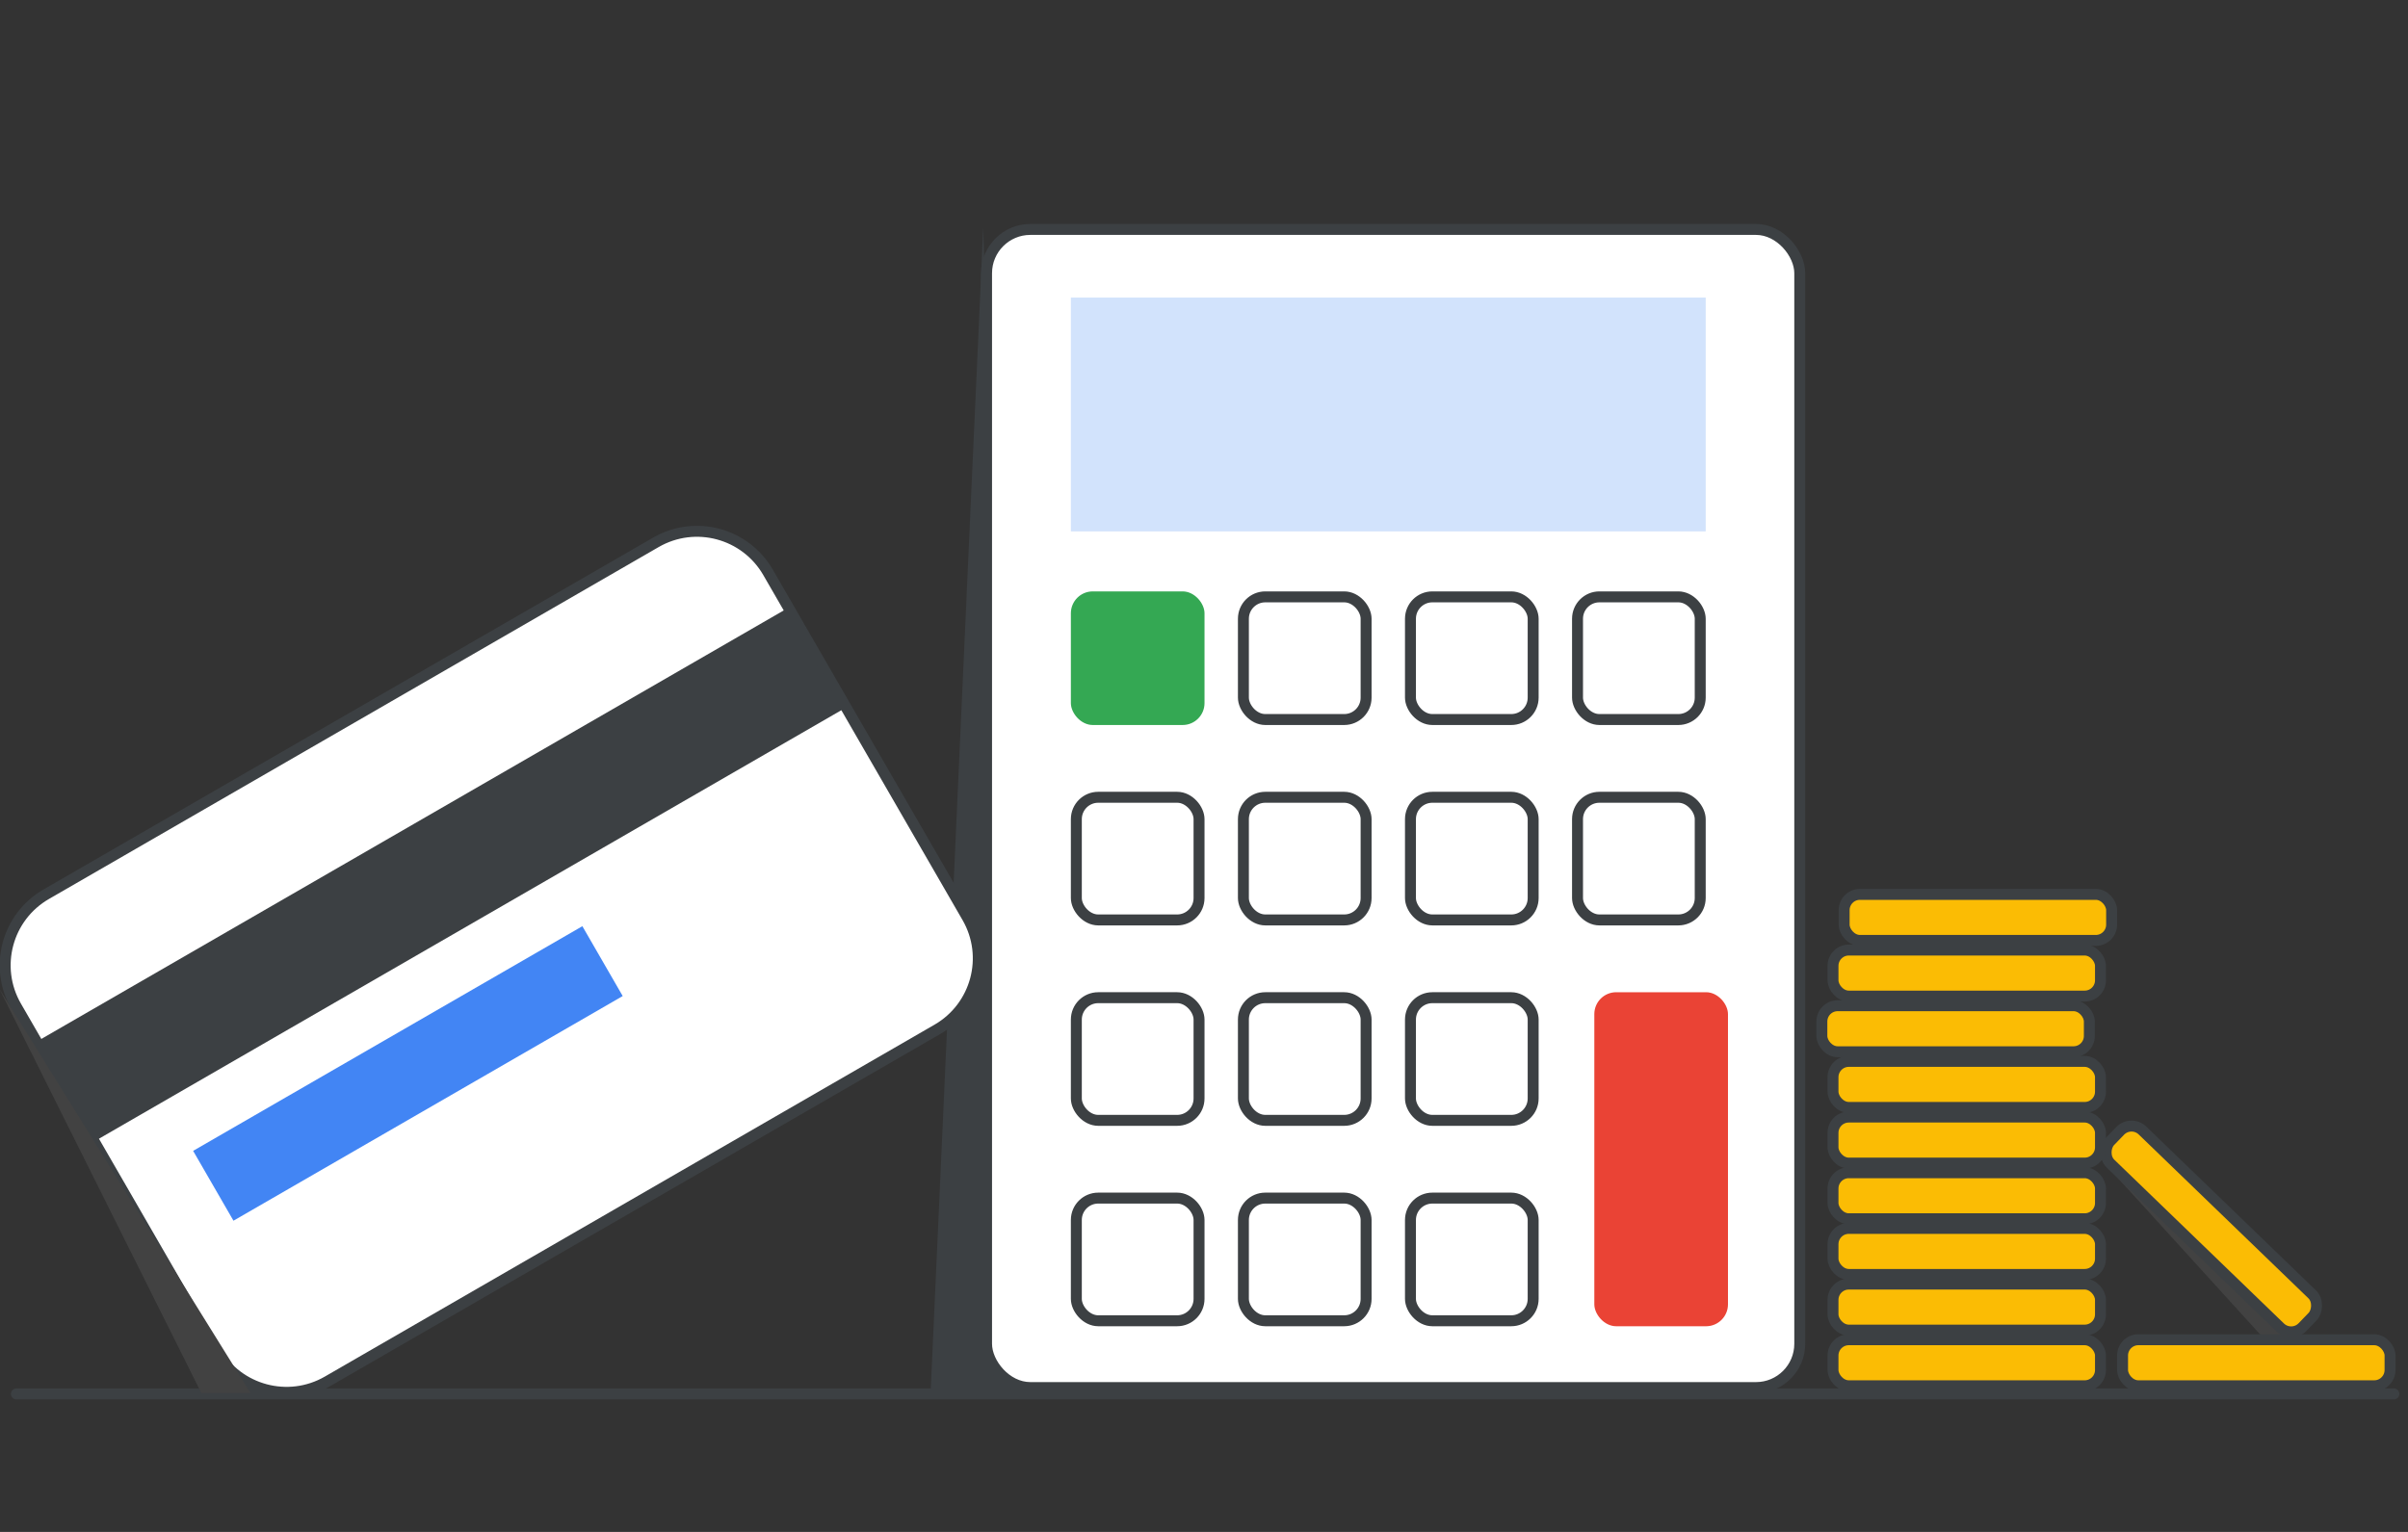 <?xml version="1.0" encoding="UTF-8"?>
<svg width="220px" height="140px" viewBox="0 0 220 140" version="1.1" xmlns="http://www.w3.org/2000/svg" xmlns:xlink="http://www.w3.org/1999/xlink" jetway-hooks="{}">
    <rect x="0" y="0" width="220" height="140" fill="#333333" stroke="none"/>
    <title>finance</title>
    <g jetway-hook-id="06B2F972-FDF1-479B-A5BD-2B271DA769E1" id="finance" stroke="none" stroke-width="1" fill="none" fill-rule="evenodd">
        <line x1="218.711" y1="127.389" x2="1.5" y2="127.389" jetway-hook-id="84A0F3BC-F8A3-4C9C-B00B-07EBC2E0B4F1" id="baseline" stroke="#3C4043" stroke-linecap="round" stroke-linejoin="round"></line>
        <g jetway-hook-id="45A0A599-B0B5-4E4F-8CFE-FAD49755B2CF" id="coins" transform="translate(165.949, 81.124)">
            <polygon jetway-hook-id="DA9248FE-7158-43CA-9335-CFDDA30D5B4A" id="shadow" fill="#424242" transform="translate(33.983, 33.484) rotate(-49) translate(-33.983, -33.484) " points="34.131 45.009 32.712 43.526 35.254 21.959"></polygon>
            <g jetway-hook-id="636A1DBF-4F9A-422D-8B3C-DB30EA6DC3FF" id="coin" transform="translate(27.473, 40.701)" fill="#FBBC04" stroke="#3C4043">
                <rect jetway-hook-id="64143E4A-1B51-4BFD-A3C2-65A9FE19ADF0" id="Rectangle" x="0.5" y="0.612" width="24.438" height="4.208" rx="1.445"></rect>
            </g>
            <g jetway-hook-id="9BF4BD88-7357-42CB-B223-7BF7C4289B84" id="coin" transform="translate(36.122, 31.151) rotate(44) translate(-36.122, -31.151) translate(23.403, 28.491)" fill="#FBBC04" stroke="#3C4043">
                <rect jetway-hook-id="F8FFF472-EE7F-4595-AEC7-85577755A7A9" id="Rectangle" x="0.5" y="0.612" width="24.438" height="4.208" rx="1.445"></rect>
            </g>
            <g jetway-hook-id="6597A3D9-D3A6-4C41-A5A2-74A11C47AD2D" id="coin" transform="translate(2.035, 0)" fill="#FBBC04" stroke="#3C4043">
                <rect jetway-hook-id="206222EB-8F7C-45F3-A1C9-1243E4114E58" id="Rectangle" x="0.5" y="0.612" width="24.438" height="4.208" rx="1.445"></rect>
            </g>
            <g jetway-hook-id="C4FE3B65-CC26-444C-BE86-4989ED0E8E28" id="coin" transform="translate(1.018, 5.088)" fill="#FBBC04" stroke="#3C4043">
                <rect jetway-hook-id="7D30EFEC-46F4-4F23-9B60-6D69A088D5B5" id="Rectangle" x="0.5" y="0.612" width="24.438" height="4.208" rx="1.445"></rect>
            </g>
            <g jetway-hook-id="0D7F1D65-EAB8-4798-BD6F-2B63272EE680" id="coin" transform="translate(0, 10.175)" fill="#FBBC04" stroke="#3C4043">
                <rect jetway-hook-id="E4FEA915-E630-4990-8F72-7DEA85BE1731" id="Rectangle" x="0.5" y="0.612" width="24.438" height="4.208" rx="1.445"></rect>
            </g>
            <g jetway-hook-id="C7B3DEC9-B6A9-402A-9738-A2D072E0109D" id="coin" transform="translate(1.018, 15.263)" fill="#FBBC04" stroke="#3C4043">
                <rect jetway-hook-id="95FA59D0-5076-41C8-9C2E-688E84863AF7" id="Rectangle" x="0.5" y="0.612" width="24.438" height="4.208" rx="1.445"></rect>
            </g>
            <g jetway-hook-id="4E793177-948A-4D01-ABA0-1898BE17F988" id="coin" transform="translate(1.018, 20.351)" fill="#FBBC04" stroke="#3C4043">
                <rect jetway-hook-id="ECCA3C38-114B-4D12-A2C9-AD44FB656781" id="Rectangle" x="0.5" y="0.612" width="24.438" height="4.208" rx="1.445"></rect>
            </g>
            <g jetway-hook-id="7D47115E-B9E6-4E13-8D9B-79BB8B16675B" id="coin" transform="translate(1.018, 25.438)" fill="#FBBC04" stroke="#3C4043">
                <rect jetway-hook-id="E8A4B820-8006-4018-A2EC-ECB19BE5E4A0" id="Rectangle" x="0.5" y="0.612" width="24.438" height="4.208" rx="1.445"></rect>
            </g>
            <g jetway-hook-id="210A2440-DCE9-4A75-9B4F-67515C46CD1E" id="coin" transform="translate(1.018, 30.526)" fill="#FBBC04" stroke="#3C4043">
                <rect jetway-hook-id="A581BEBB-08B7-4391-973D-9AECD1B9F7F1" id="Rectangle" x="0.5" y="0.612" width="24.438" height="4.208" rx="1.445"></rect>
            </g>
            <g jetway-hook-id="8575359B-502D-4326-8612-5F3D59FF609E" id="coin" transform="translate(1.018, 35.614)" fill="#FBBC04" stroke="#3C4043">
                <rect jetway-hook-id="4E511874-0E56-45F8-8AE5-D625E28A88EC" id="Rectangle" x="0.5" y="0.612" width="24.438" height="4.208" rx="1.445"></rect>
            </g>
            <g jetway-hook-id="63D15E23-BED1-4218-AB00-7C5836379BC4" id="coin" transform="translate(1.018, 40.701)" fill="#FBBC04" stroke="#3C4043">
                <rect jetway-hook-id="F6C9096D-3B86-40AB-A649-01ED89556F78" id="Rectangle" x="0.5" y="0.612" width="24.438" height="4.208" rx="1.445"></rect>
            </g>
        </g>
        <g jetway-hook-id="CCED04F5-DC33-4DBE-93EF-2B5CB83A328F" id="calculator" transform="translate(85, 20.468)">
            <polygon jetway-hook-id="128041D0-52AC-46F0-AADF-4362FEF53782" id="Path" fill="#3C4043" fill-rule="nonzero" points="0 107.322 7.806 106.921 4.83 0.322"></polygon>
            <rect jetway-hook-id="12F182AF-DA33-4A5F-BE7E-BB5D46BAB834" id="Rectangle" stroke="#3C4043" fill="#FFFFFF" x="5.134" y="0.5" width="74.297" height="105.841" rx="4"></rect>
            <rect jetway-hook-id="1A730CBD-AD22-46D9-86E7-8C039BD59A59" id="Rectangle" fill="#34A853" x="12.837" y="33.579" width="12.21" height="12.21" rx="2"></rect>
            <rect jetway-hook-id="64EDC9F1-CA6B-4B67-B662-7FDBFCBC5760" id="Rectangle" stroke="#3C4043" x="28.6" y="34.079" width="11.21" height="11.21" rx="2"></rect>
            <rect jetway-hook-id="936C723A-80F7-485E-AF79-EEE0643CCC94" id="Rectangle" stroke="#3C4043" x="43.863" y="34.079" width="11.21" height="11.21" rx="2"></rect>
            <rect jetway-hook-id="FEA367B9-5C2A-45D3-8DFC-96B67C935B65" id="Rectangle" stroke="#3C4043" x="59.126" y="34.079" width="11.21" height="11.21" rx="2"></rect>
            <rect jetway-hook-id="9E1C740A-342C-4065-831A-583871BED86D" id="Rectangle" stroke="#3C4043" x="13.337" y="52.394" width="11.21" height="11.21" rx="2"></rect>
            <rect jetway-hook-id="8A1B22C9-7E3D-498D-A0E1-472A4AAAEDB8" id="Rectangle" stroke="#3C4043" x="28.6" y="52.394" width="11.21" height="11.21" rx="2"></rect>
            <rect jetway-hook-id="EC47D40D-E617-4895-B4C9-AE1C847A8517" id="Rectangle" stroke="#3C4043" x="43.863" y="52.394" width="11.21" height="11.21" rx="2"></rect>
            <rect jetway-hook-id="3D8AA891-BA23-4DA3-A62C-8282CF6A1387" id="Rectangle" stroke="#3C4043" x="59.126" y="52.394" width="11.21" height="11.21" rx="2"></rect>
            <rect jetway-hook-id="A07F6C1F-0E9E-4685-ABE6-8E65373C06B6" id="Rectangle" stroke="#3C4043" x="13.337" y="70.71" width="11.21" height="11.21" rx="2"></rect>
            <rect jetway-hook-id="34DDFD03-CA1E-45F1-81BF-531C8302D1EB" id="Rectangle" stroke="#3C4043" x="28.6" y="70.71" width="11.21" height="11.21" rx="2"></rect>
            <rect jetway-hook-id="3D9A467D-7C19-4A14-9B0A-BB9EB333C496" id="Rectangle" stroke="#3C4043" x="43.863" y="70.71" width="11.21" height="11.21" rx="2"></rect>
            <rect jetway-hook-id="D1DA935F-717B-424B-B62B-460CB23C9A0A" id="Rectangle" stroke="#3C4043" x="13.337" y="89.025" width="11.21" height="11.21" rx="2"></rect>
            <rect jetway-hook-id="47B24B45-AFB5-4CBA-9E39-E3C941EFB64B" id="Rectangle" stroke="#3C4043" x="28.6" y="89.025" width="11.21" height="11.21" rx="2"></rect>
            <rect jetway-hook-id="CA1B05EA-69AE-4CFB-B945-BB26BEACB0DE" id="Rectangle" stroke="#3C4043" x="43.863" y="89.025" width="11.21" height="11.21" rx="2"></rect>
            <rect jetway-hook-id="97062863-1A0B-475A-B21F-847F6304009A" id="Rectangle" fill="#EA4335" x="60.661" y="70.21" width="12.21" height="30.526" rx="2"></rect>
            <rect jetway-hook-id="50450737-D8AC-4613-86EE-257A47A26913" id="Rectangle" fill="#D2E3FC" x="12.837" y="6.726" width="57.999" height="21.368"></rect>
        </g>
        <g jetway-hook-id="73A257AF-1537-4D7D-B439-F581A8E77552" id="cc" transform="translate(-2.955, 45.129)">
            <path d="M80.04,17.07 C82.111,17.07 83.986,17.909 85.344,19.266 C86.701,20.624 87.54,22.499 87.54,24.57 L87.54,24.57 L87.54,60.973 C87.54,63.044 86.701,64.919 85.344,66.276 C83.986,67.633 82.111,68.473 80.04,68.473 L80.04,68.473 L15.72,68.473 C13.649,68.473 11.774,67.633 10.417,66.276 C9.06,64.919 8.22,63.044 8.22,60.973 L8.22,60.973 L8.22,24.57 C8.22,22.499 9.06,20.624 10.417,19.266 C11.774,17.909 13.649,17.07 15.72,17.07 L15.72,17.07 Z" jetway-hook-id="9C0E6E3B-BBF9-4612-A952-DA0D41691AED" id="Rectangle" stroke="#3C4043" fill="#FFFFFF" transform="translate(47.88, 42.771) rotate(-30) translate(-47.88, -42.771) "></path>
            <polygon jetway-hook-id="B2F0B7C2-02B6-4911-9D34-327EBD1864D8" id="Rectangle" fill="#3C4043" transform="translate(42.919, 35.003) rotate(-30) translate(-42.919, -35.003) " points="3.172 29.739 82.666 29.739 82.666 40.268 3.172 40.268"></polygon>
            <polygon jetway-hook-id="84DA419F-AF55-4C64-BC0B-AFD311DA563D" id="Rectangle" fill="#4285F4" transform="translate(40.223, 52.973) rotate(-30) translate(-40.223, -52.973) " points="19.692 49.287 60.755 49.287 60.755 56.658 19.692 56.658"></polygon>
            <polygon jetway-hook-id="0170A5CF-7789-41C1-BA65-00AE86C012FE" id="shadow" fill="#424242" transform="translate(13.913, 63.972) rotate(-28) translate(-13.913, -63.972) " points="15.896 85.649 11.93 83.54 12.982 42.295"></polygon>
        </g>
    </g>
</svg>